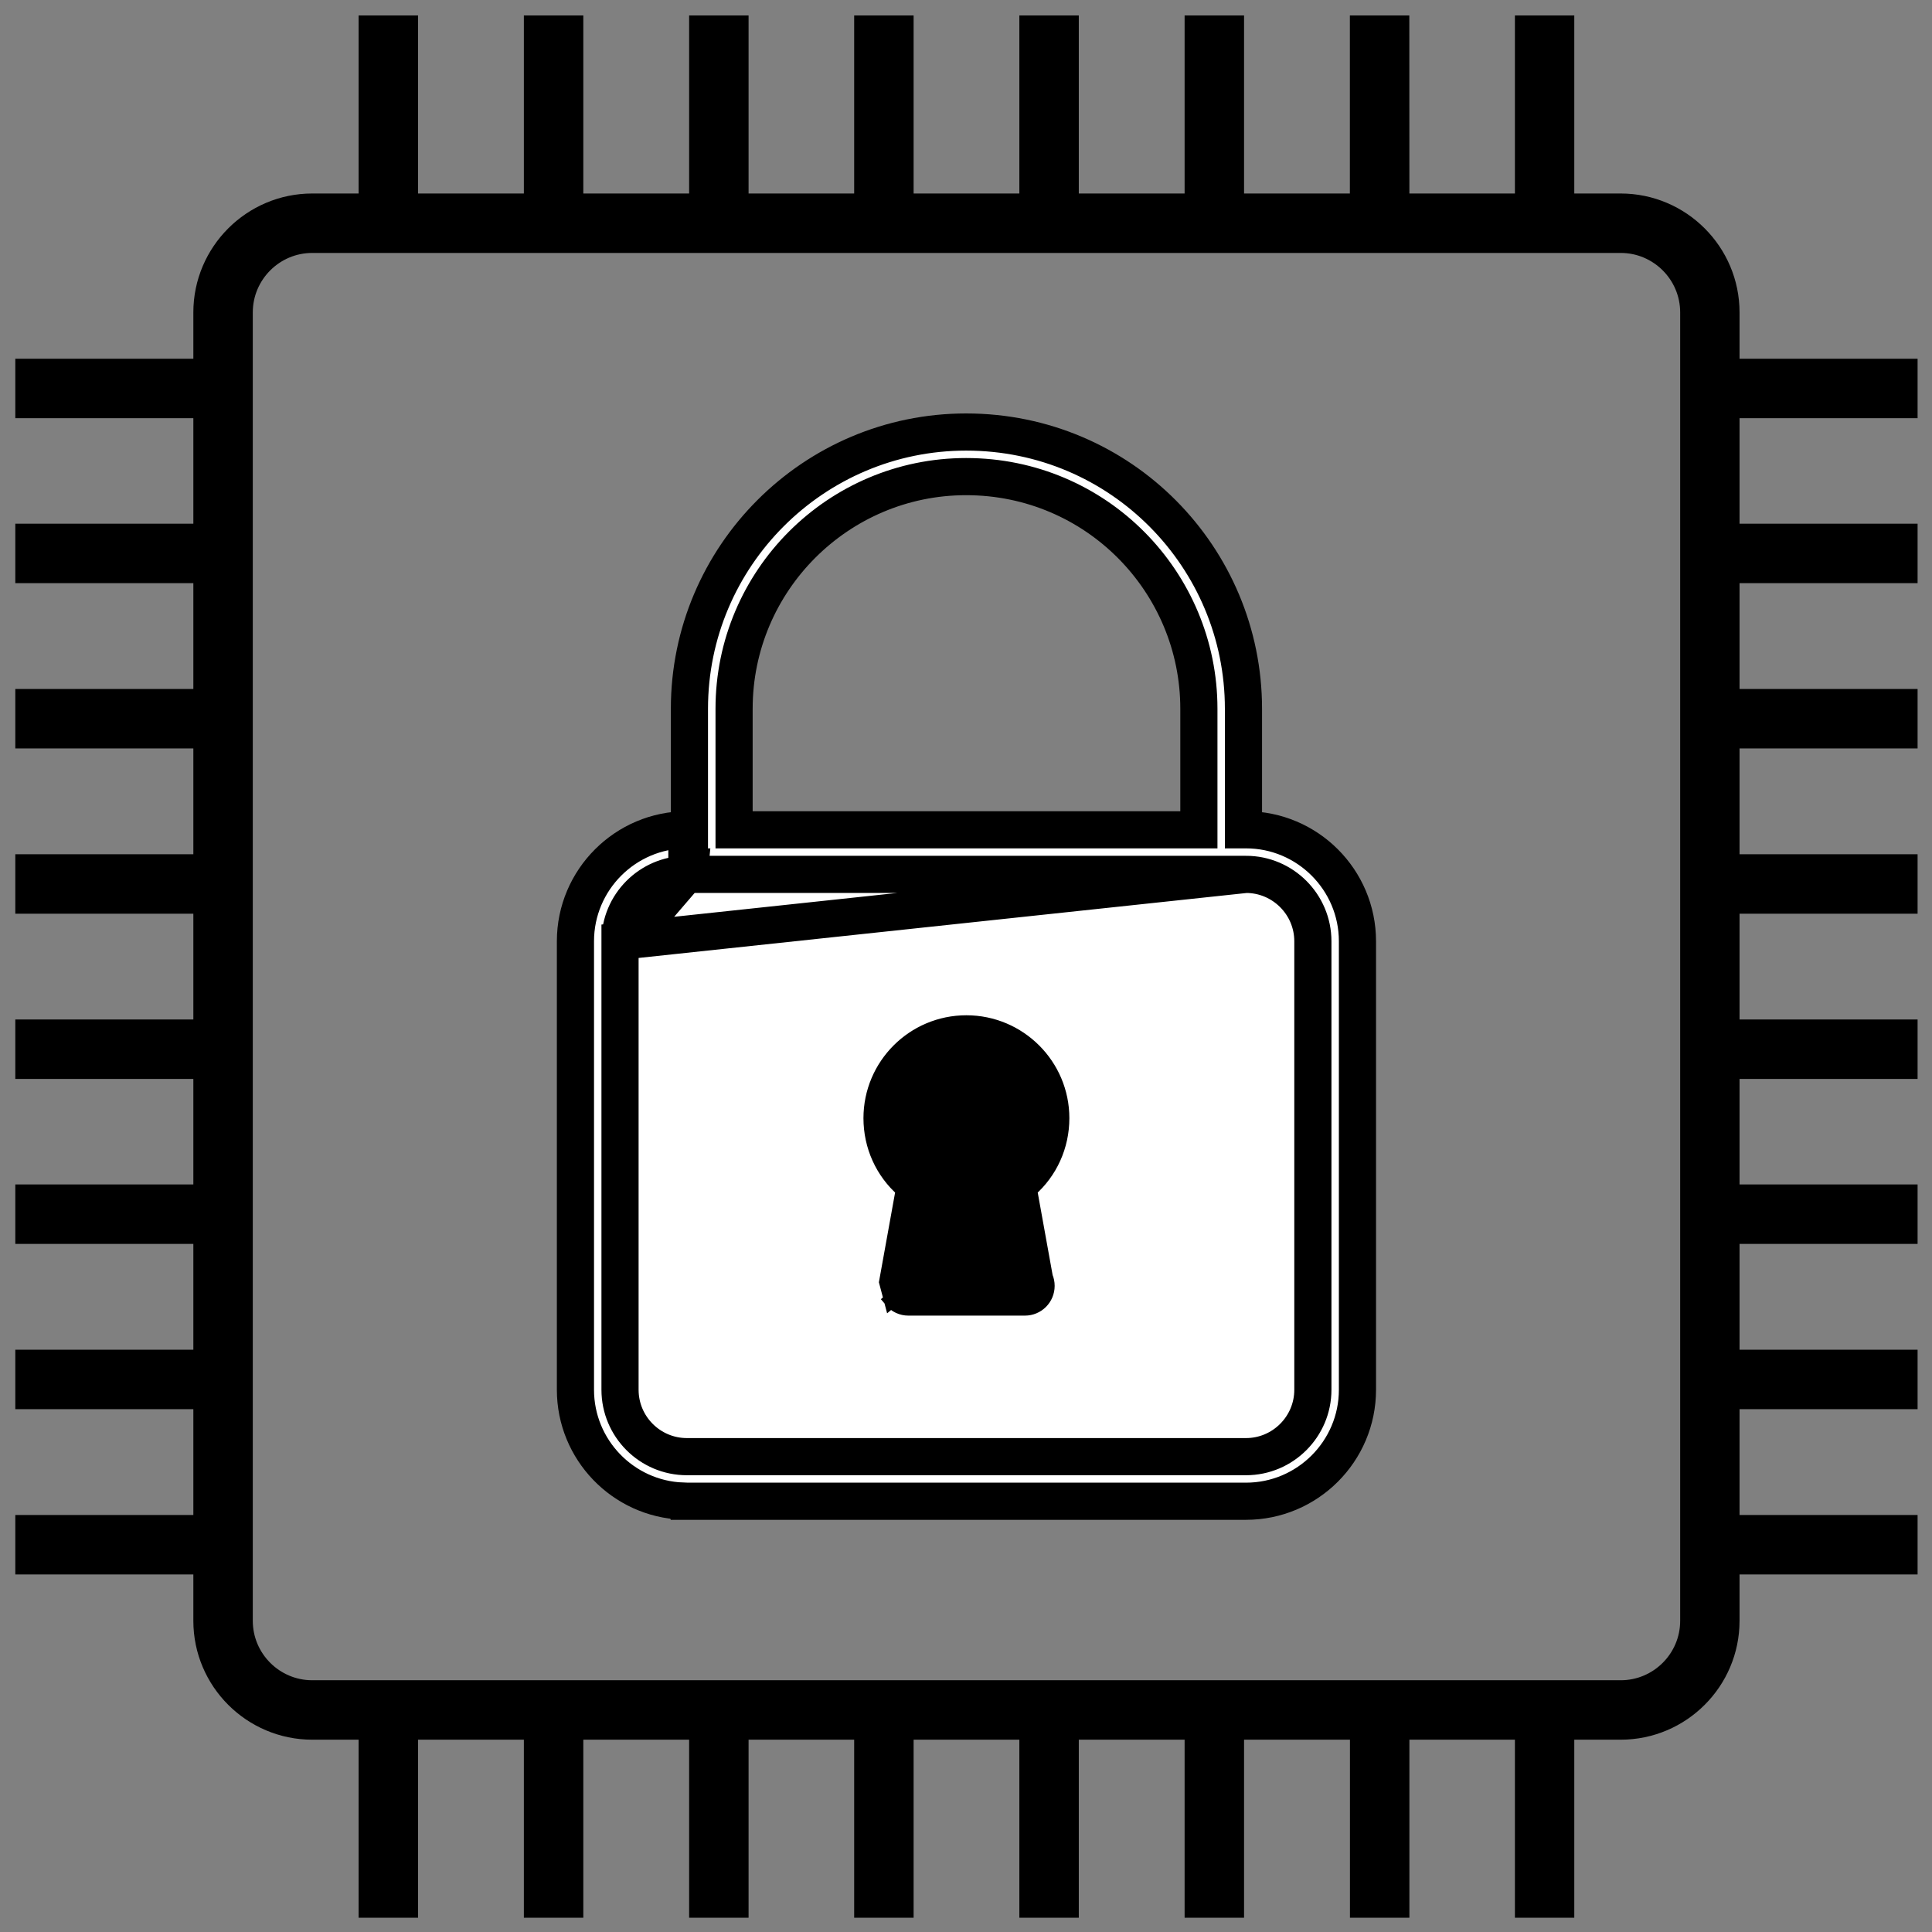 <svg width="38" height="38"
                                            viewBox="0 0 26 26" fill="none" xmlns="http://www.w3.org/2000/svg">
                                            <rect x="0" y="0" width="26" height="26" fill="#808080" stroke="none"/>
                                            <mask id="path-1-outside-1_5422_28490" maskUnits="userSpaceOnUse"
                                                x="-0.594" y="-0.592" width="27" height="27" fill="black">
                                                <rect fill="white" x="-0.594" y="-0.592" width="27" height="27" />
                                                <path
                                                    d="M0.406 20.588V20.988H2.802V21.812C2.802 22.584 3.431 23.212 4.202 23.212H5.026V25.608H5.426V23.212H7.25V25.608H7.65V23.212H9.474V25.608H9.874V23.212H11.695V25.608H12.095V23.212H13.918V25.608H14.318V23.212H16.142V25.608H16.542V23.212H18.367V25.608H18.767V23.212H20.587V25.608H20.986V23.212H21.81C22.582 23.212 23.21 22.584 23.21 21.812V20.988H25.606V20.588H23.21V18.764H25.606V18.364H23.21V16.54H25.606V16.14H23.21V14.32H25.606V13.92H23.21V12.096H25.606V11.696H23.21V9.872H25.606V9.472H23.21V7.648H25.606V7.248H23.21V5.428H25.606V5.028H23.21V4.204C23.21 3.433 22.582 2.804 21.81 2.804L20.986 2.804V0.408H20.587V2.804H18.767L18.766 0.408H18.366V2.804H16.542V0.408H16.142V2.804H14.318L14.318 0.408H13.918V2.804L12.095 2.804V0.408H11.695V2.804H9.874L9.874 0.408H9.474V2.804H7.65V0.408H7.25V2.804L5.426 2.804V0.408H5.026V2.804H4.202C3.431 2.804 2.802 3.433 2.802 4.204V5.028L0.406 5.028V5.428H2.802V7.248L0.406 7.248V7.648H2.802V9.472H0.406V9.872H2.802V11.696L0.406 11.696V12.096H2.802V13.92H0.406V14.32H2.802V16.14L0.406 16.14V16.54H2.802V18.364H0.406V18.764H2.802V20.588L0.406 20.588L0.406 20.588ZM3.202 4.204C3.202 3.653 3.651 3.204 4.202 3.204H21.811C22.362 3.204 22.811 3.653 22.811 4.204V21.812C22.811 22.364 22.362 22.812 21.811 22.812L4.202 22.812C3.651 22.812 3.202 22.364 3.202 21.812V4.204Z" />
                                            </mask>
                                            <path
                                                d="M0.406 20.588V20.988H2.802V21.812C2.802 22.584 3.431 23.212 4.202 23.212H5.026V25.608H5.426V23.212H7.25V25.608H7.65V23.212H9.474V25.608H9.874V23.212H11.695V25.608H12.095V23.212H13.918V25.608H14.318V23.212H16.142V25.608H16.542V23.212H18.367V25.608H18.767V23.212H20.587V25.608H20.986V23.212H21.81C22.582 23.212 23.21 22.584 23.21 21.812V20.988H25.606V20.588H23.21V18.764H25.606V18.364H23.21V16.54H25.606V16.14H23.21V14.32H25.606V13.92H23.21V12.096H25.606V11.696H23.21V9.872H25.606V9.472H23.21V7.648H25.606V7.248H23.21V5.428H25.606V5.028H23.21V4.204C23.21 3.433 22.582 2.804 21.81 2.804L20.986 2.804V0.408H20.587V2.804H18.767L18.766 0.408H18.366V2.804H16.542V0.408H16.142V2.804H14.318L14.318 0.408H13.918V2.804L12.095 2.804V0.408H11.695V2.804H9.874L9.874 0.408H9.474V2.804H7.65V0.408H7.25V2.804L5.426 2.804V0.408H5.026V2.804H4.202C3.431 2.804 2.802 3.433 2.802 4.204V5.028L0.406 5.028V5.428H2.802V7.248L0.406 7.248V7.648H2.802V9.472H0.406V9.872H2.802V11.696L0.406 11.696V12.096H2.802V13.92H0.406V14.32H2.802V16.14L0.406 16.14V16.54H2.802V18.364H0.406V18.764H2.802V20.588L0.406 20.588L0.406 20.588ZM3.202 4.204C3.202 3.653 3.651 3.204 4.202 3.204H21.811C22.362 3.204 22.811 3.653 22.811 4.204V21.812C22.811 22.364 22.362 22.812 21.811 22.812L4.202 22.812C3.651 22.812 3.202 22.364 3.202 21.812V4.204Z"
                                                fill="black" />
                                            <path
                                                d="M0.406 20.588V20.988H2.802V21.812C2.802 22.584 3.431 23.212 4.202 23.212H5.026V25.608H5.426V23.212H7.25V25.608H7.65V23.212H9.474V25.608H9.874V23.212H11.695V25.608H12.095V23.212H13.918V25.608H14.318V23.212H16.142V25.608H16.542V23.212H18.367V25.608H18.767V23.212H20.587V25.608H20.986V23.212H21.81C22.582 23.212 23.21 22.584 23.21 21.812V20.988H25.606V20.588H23.21V18.764H25.606V18.364H23.21V16.54H25.606V16.14H23.21V14.32H25.606V13.92H23.21V12.096H25.606V11.696H23.21V9.872H25.606V9.472H23.21V7.648H25.606V7.248H23.21V5.428H25.606V5.028H23.21V4.204C23.21 3.433 22.582 2.804 21.81 2.804L20.986 2.804V0.408H20.587V2.804H18.767L18.766 0.408H18.366V2.804H16.542V0.408H16.142V2.804H14.318L14.318 0.408H13.918V2.804L12.095 2.804V0.408H11.695V2.804H9.874L9.874 0.408H9.474V2.804H7.65V0.408H7.25V2.804L5.426 2.804V0.408H5.026V2.804H4.202C3.431 2.804 2.802 3.433 2.802 4.204V5.028L0.406 5.028V5.428H2.802V7.248L0.406 7.248V7.648H2.802V9.472H0.406V9.872H2.802V11.696L0.406 11.696V12.096H2.802V13.92H0.406V14.32H2.802V16.14L0.406 16.14V16.54H2.802V18.364H0.406V18.764H2.802V20.588L0.406 20.588L0.406 20.588ZM3.202 4.204C3.202 3.653 3.651 3.204 4.202 3.204H21.811C22.362 3.204 22.811 3.653 22.811 4.204V21.812C22.811 22.364 22.362 22.812 21.811 22.812L4.202 22.812C3.651 22.812 3.202 22.364 3.202 21.812V4.204Z"
                                                stroke="black" stroke-width="0.4"
                                                mask="url(#path-1-outside-1_5422_28490)" />
                                            <path
                                                d="M8.344 12.667V12.667L8.344 18.703C8.344 19.199 8.747 19.603 9.244 19.603L16.768 19.603C17.264 19.603 17.668 19.199 17.668 18.703V12.667C17.668 12.171 17.264 11.767 16.768 11.767L8.344 12.667ZM8.344 12.667C8.344 12.173 8.744 11.771 9.237 11.767M8.344 12.667L9.237 11.767M9.237 11.767L9.244 11.767L9.327 11.767L9.723 11.767L11.319 11.767C12.695 11.768 14.633 11.768 16.768 11.767L9.237 11.767ZM7.744 18.703C7.744 19.51 8.385 20.17 9.184 20.201L9.185 20.203H9.244H16.768C17.595 20.203 18.268 19.53 18.268 18.703V12.667C18.268 11.84 17.595 11.167 16.768 11.167H16.734V9.538C16.734 7.504 15.088 5.814 13.002 5.814C10.949 5.814 9.278 7.485 9.278 9.538V11.167H9.244C8.417 11.167 7.744 11.84 7.744 12.667V18.703V18.703ZM9.879 9.538V9.538C9.879 7.815 11.28 6.414 13.002 6.414C14.754 6.414 16.134 7.833 16.134 9.538V11.167H9.879L9.879 9.538ZM9.244 11.667C9.253 11.667 9.266 11.667 9.285 11.667C9.281 11.71 9.257 11.743 9.244 11.758L9.244 11.667Z"
                                                fill="white" stroke="black" stroke-width="0.5" />
                                            <path
                                                d="M13.37 15.627L13.37 15.627C13.571 15.503 13.691 15.286 13.691 15.047C13.691 14.67 13.383 14.363 13.005 14.363C12.627 14.363 12.32 14.67 12.32 15.047C12.32 15.286 12.44 15.503 12.64 15.627L13.37 15.627ZM13.37 15.627C13.265 15.693 13.211 15.815 13.233 15.935L13.233 15.936L13.426 17.005L13.37 15.627ZM12.072 17.433L11.995 17.497C12.052 17.566 12.136 17.605 12.225 17.605H13.786H13.793C13.959 17.605 14.093 17.471 14.093 17.305C14.093 17.263 14.085 17.223 14.069 17.186L13.857 16.012C14.132 15.771 14.291 15.423 14.291 15.048C14.291 14.339 13.714 13.763 13.005 13.763C12.296 13.763 11.72 14.339 11.72 15.048C11.72 15.423 11.879 15.771 12.154 16.012L11.93 17.252C11.93 17.252 11.93 17.252 11.93 17.252L11.995 17.497L12.072 17.433ZM12.072 17.433C12.11 17.479 12.166 17.505 12.225 17.505H13.786H13.793C13.904 17.505 13.993 17.416 13.993 17.305C13.993 17.273 13.986 17.243 13.973 17.216M12.072 17.433L13.973 17.216M13.973 17.216L13.748 15.972C14.028 15.75 14.191 15.413 14.191 15.048C14.191 14.395 13.659 13.863 13.005 13.863C12.352 13.863 11.82 14.395 11.82 15.048L13.973 17.216Z"
                                                fill="black" stroke="black" stroke-width="0.2" />
                                        </svg>